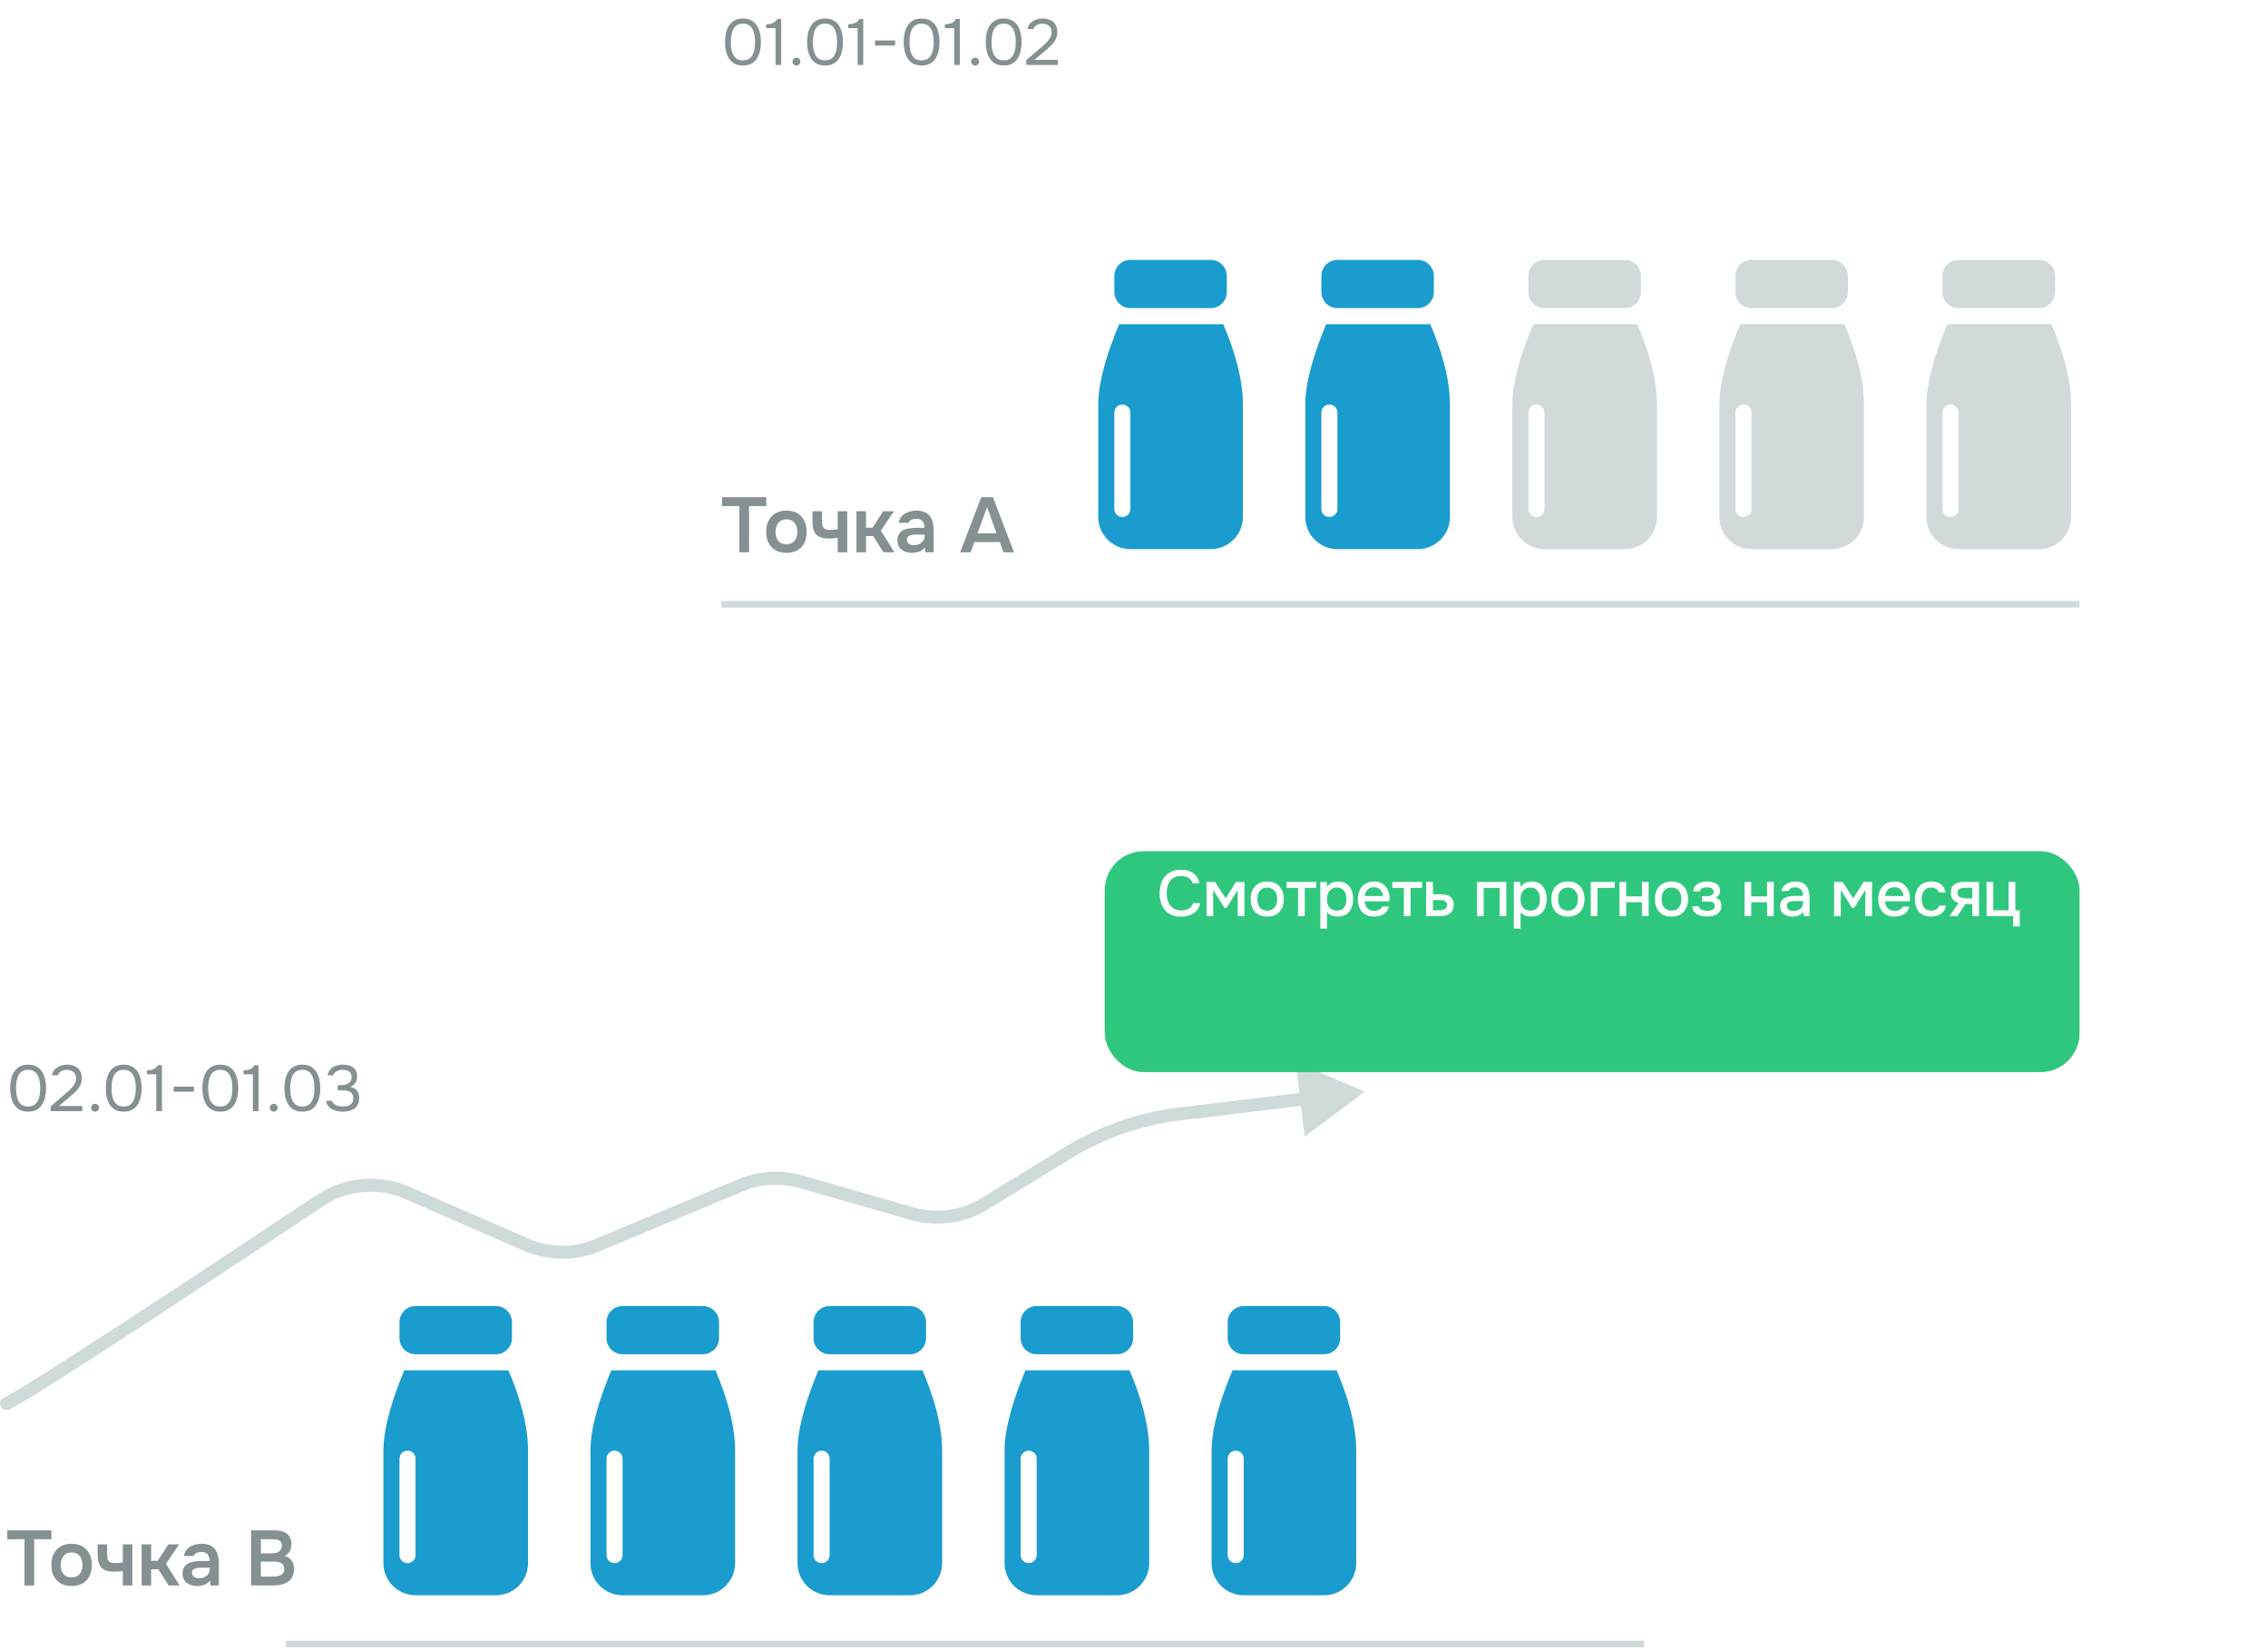 <?xml version="1.0" encoding="UTF-8"?> <svg xmlns="http://www.w3.org/2000/svg" width="349" height="254" viewBox="0 0 349 254" fill="none"><path fill-rule="evenodd" clip-rule="evenodd" d="M169 62.255C169 58.442 170.632 53.649 172.22 49.891H188.231C189.754 53.427 191.255 57.989 191.255 62.255V79.565C191.255 80.876 190.734 82.134 189.807 83.062C188.879 83.989 187.622 84.51 186.31 84.51H173.946C172.634 84.51 171.376 83.989 170.449 83.062C169.521 82.134 169 80.876 169 79.565V62.255ZM172.709 62.255C172.381 62.255 172.067 62.385 171.835 62.617C171.603 62.849 171.473 63.163 171.473 63.491V78.328C171.473 78.656 171.603 78.971 171.835 79.203C172.067 79.434 172.381 79.565 172.709 79.565C173.037 79.565 173.352 79.434 173.584 79.203C173.815 78.971 173.946 78.656 173.946 78.328V63.491C173.946 63.163 173.815 62.849 173.584 62.617C173.352 62.385 173.037 62.255 172.709 62.255Z" fill="#1A9CCE"></path><path d="M186.31 40H173.945C172.58 40 171.473 41.107 171.473 42.473V44.946C171.473 46.311 172.58 47.419 173.945 47.419H186.31C187.675 47.419 188.782 46.311 188.782 44.946V42.473C188.782 41.107 187.675 40 186.31 40Z" fill="#1A9CCE"></path><path fill-rule="evenodd" clip-rule="evenodd" d="M59 223.255C59 219.442 60.632 214.649 62.22 210.891H78.231C79.754 214.427 81.255 218.989 81.255 223.255V240.565C81.255 241.876 80.734 243.134 79.807 244.062C78.879 244.989 77.621 245.51 76.31 245.51H63.946C62.634 245.51 61.376 244.989 60.449 244.062C59.521 243.134 59 241.876 59 240.565V223.255ZM62.709 223.255C62.381 223.255 62.067 223.385 61.835 223.617C61.603 223.849 61.473 224.163 61.473 224.491V239.328C61.473 239.656 61.603 239.971 61.835 240.202C62.067 240.434 62.381 240.565 62.709 240.565C63.037 240.565 63.352 240.434 63.584 240.202C63.815 239.971 63.946 239.656 63.946 239.328V224.491C63.946 224.163 63.815 223.849 63.584 223.617C63.352 223.385 63.037 223.255 62.709 223.255Z" fill="#1A9CCE"></path><path d="M76.31 201H63.946C62.58 201 61.473 202.107 61.473 203.473V205.946C61.473 207.311 62.58 208.418 63.946 208.418H76.31C77.675 208.418 78.782 207.311 78.782 205.946V203.473C78.782 202.107 77.675 201 76.31 201Z" fill="#1A9CCE"></path><path fill-rule="evenodd" clip-rule="evenodd" d="M232.719 62.255C232.719 58.442 234.351 53.649 235.938 49.891H251.95C253.473 53.427 254.974 57.989 254.974 62.255V79.565C254.974 80.876 254.453 82.134 253.526 83.062C252.598 83.989 251.34 84.51 250.029 84.51H237.664C236.353 84.51 235.095 83.989 234.167 83.062C233.24 82.134 232.719 80.876 232.719 79.565V62.255ZM236.428 62.255C236.1 62.255 235.786 62.385 235.554 62.617C235.322 62.849 235.192 63.163 235.192 63.491V78.328C235.192 78.656 235.322 78.971 235.554 79.203C235.786 79.434 236.1 79.565 236.428 79.565C236.756 79.565 237.07 79.434 237.302 79.203C237.534 78.971 237.664 78.656 237.664 78.328V63.491C237.664 63.163 237.534 62.849 237.302 62.617C237.07 62.385 236.756 62.255 236.428 62.255Z" fill="#D2D9DB"></path><path d="M250.028 40H237.664C236.299 40 235.191 41.107 235.191 42.473V44.946C235.191 46.311 236.299 47.419 237.664 47.419H250.028C251.394 47.419 252.501 46.311 252.501 44.946V42.473C252.501 41.107 251.394 40 250.028 40Z" fill="#D2D9DB"></path><path fill-rule="evenodd" clip-rule="evenodd" d="M122.719 223.255C122.719 219.442 124.351 214.649 125.938 210.891H141.95C143.473 214.427 144.974 218.989 144.974 223.255V240.565C144.974 241.876 144.453 243.134 143.526 244.062C142.598 244.989 141.34 245.51 140.029 245.51H127.664C126.353 245.51 125.095 244.989 124.167 244.062C123.24 243.134 122.719 241.876 122.719 240.565V223.255ZM126.428 223.255C126.1 223.255 125.786 223.385 125.554 223.617C125.322 223.849 125.192 224.163 125.192 224.491V239.328C125.192 239.656 125.322 239.971 125.554 240.202C125.786 240.434 126.1 240.565 126.428 240.565C126.756 240.565 127.07 240.434 127.302 240.202C127.534 239.971 127.664 239.656 127.664 239.328V224.491C127.664 224.163 127.534 223.849 127.302 223.617C127.07 223.385 126.756 223.255 126.428 223.255Z" fill="#1A9CCE"></path><path d="M140.028 201H127.664C126.299 201 125.191 202.107 125.191 203.473V205.946C125.191 207.311 126.299 208.418 127.664 208.418H140.028C141.394 208.418 142.501 207.311 142.501 205.946V203.473C142.501 202.107 141.394 201 140.028 201Z" fill="#1A9CCE"></path><path fill-rule="evenodd" clip-rule="evenodd" d="M296.441 62.255C296.441 58.442 298.073 53.649 299.661 49.891H315.673C317.196 53.427 318.697 57.989 318.697 62.255V79.565C318.697 80.876 318.176 82.134 317.248 83.062C316.321 83.989 315.063 84.51 313.751 84.51H301.387C300.075 84.51 298.817 83.989 297.89 83.062C296.962 82.134 296.441 80.876 296.441 79.565V62.255ZM300.151 62.255C299.823 62.255 299.508 62.385 299.276 62.617C299.045 62.849 298.914 63.163 298.914 63.491V78.328C298.914 78.656 299.045 78.971 299.276 79.203C299.508 79.434 299.823 79.565 300.151 79.565C300.479 79.565 300.793 79.434 301.025 79.203C301.257 78.971 301.387 78.656 301.387 78.328V63.491C301.387 63.163 301.257 62.849 301.025 62.617C300.793 62.385 300.479 62.255 300.151 62.255Z" fill="#D2D9DB"></path><path d="M313.751 40H301.387C300.021 40 298.914 41.107 298.914 42.473V44.946C298.914 46.311 300.021 47.419 301.387 47.419H313.751C315.117 47.419 316.224 46.311 316.224 44.946V42.473C316.224 41.107 315.117 40 313.751 40Z" fill="#D2D9DB"></path><path fill-rule="evenodd" clip-rule="evenodd" d="M186.441 223.255C186.441 219.442 188.073 214.649 189.661 210.891H205.673C207.196 214.427 208.697 218.989 208.697 223.255V240.565C208.697 241.876 208.176 243.134 207.248 244.062C206.321 244.989 205.063 245.51 203.751 245.51H191.387C190.075 245.51 188.817 244.989 187.89 244.062C186.962 243.134 186.441 241.876 186.441 240.565V223.255ZM190.151 223.255C189.823 223.255 189.508 223.385 189.276 223.617C189.045 223.849 188.914 224.163 188.914 224.491V239.328C188.914 239.656 189.045 239.971 189.276 240.202C189.508 240.434 189.823 240.565 190.151 240.565C190.479 240.565 190.793 240.434 191.025 240.202C191.257 239.971 191.387 239.656 191.387 239.328V224.491C191.387 224.163 191.257 223.849 191.025 223.617C190.793 223.385 190.479 223.255 190.151 223.255Z" fill="#1A9CCE"></path><path d="M203.751 201H191.387C190.021 201 188.914 202.107 188.914 203.473V205.946C188.914 207.311 190.021 208.418 191.387 208.418H203.751C205.117 208.418 206.224 207.311 206.224 205.946V203.473C206.224 202.107 205.117 201 203.751 201Z" fill="#1A9CCE"></path><path fill-rule="evenodd" clip-rule="evenodd" d="M200.859 62.255C200.859 58.442 202.491 53.649 204.079 49.891H220.091C221.614 53.427 223.115 57.989 223.115 62.255V79.565C223.115 80.876 222.594 82.134 221.666 83.062C220.739 83.989 219.481 84.51 218.169 84.51H205.805C204.493 84.51 203.235 83.989 202.308 83.062C201.38 82.134 200.859 80.876 200.859 79.565V62.255ZM204.569 62.255C204.241 62.255 203.926 62.385 203.694 62.617C203.462 62.849 203.332 63.163 203.332 63.491V78.328C203.332 78.656 203.462 78.971 203.694 79.203C203.926 79.434 204.241 79.565 204.569 79.565C204.897 79.565 205.211 79.434 205.443 79.203C205.675 78.971 205.805 78.656 205.805 78.328V63.491C205.805 63.163 205.675 62.849 205.443 62.617C205.211 62.385 204.897 62.255 204.569 62.255Z" fill="#1A9CCE"></path><path d="M218.169 40H205.805C204.439 40 203.332 41.107 203.332 42.473V44.946C203.332 46.311 204.439 47.419 205.805 47.419H218.169C219.535 47.419 220.642 46.311 220.642 44.946V42.473C220.642 41.107 219.535 40 218.169 40Z" fill="#1A9CCE"></path><path fill-rule="evenodd" clip-rule="evenodd" d="M90.859 223.255C90.859 219.442 92.491 214.649 94.079 210.891H110.091C111.614 214.427 113.115 218.989 113.115 223.255V240.565C113.115 241.876 112.594 243.134 111.666 244.062C110.739 244.989 109.481 245.51 108.169 245.51H95.805C94.493 245.51 93.235 244.989 92.308 244.062C91.38 243.134 90.859 241.876 90.859 240.565V223.255ZM94.569 223.255C94.241 223.255 93.926 223.385 93.694 223.617C93.463 223.849 93.332 224.163 93.332 224.491V239.328C93.332 239.656 93.463 239.971 93.694 240.202C93.926 240.434 94.241 240.565 94.569 240.565C94.897 240.565 95.211 240.434 95.443 240.202C95.675 239.971 95.805 239.656 95.805 239.328V224.491C95.805 224.163 95.675 223.849 95.443 223.617C95.211 223.385 94.897 223.255 94.569 223.255Z" fill="#1A9CCE"></path><path d="M108.169 201H95.805C94.439 201 93.332 202.107 93.332 203.473V205.946C93.332 207.311 94.439 208.418 95.805 208.418H108.169C109.535 208.418 110.642 207.311 110.642 205.946V203.473C110.642 202.107 109.535 201 108.169 201Z" fill="#1A9CCE"></path><path fill-rule="evenodd" clip-rule="evenodd" d="M264.582 62.255C264.582 58.442 266.214 53.649 267.802 49.891H283.813C285.337 53.427 286.838 57.989 286.838 62.255V79.565C286.838 80.876 286.316 82.134 285.389 83.062C284.461 83.989 283.204 84.51 281.892 84.51H269.528C268.216 84.51 266.958 83.989 266.031 83.062C265.103 82.134 264.582 80.876 264.582 79.565V62.255ZM268.291 62.255C267.963 62.255 267.649 62.385 267.417 62.617C267.185 62.849 267.055 63.163 267.055 63.491V78.328C267.055 78.656 267.185 78.971 267.417 79.203C267.649 79.434 267.963 79.565 268.291 79.565C268.619 79.565 268.934 79.434 269.166 79.203C269.397 78.971 269.528 78.656 269.528 78.328V63.491C269.528 63.163 269.397 62.849 269.166 62.617C268.934 62.385 268.619 62.255 268.291 62.255Z" fill="#D2D9DB"></path><path d="M281.892 40H269.528C268.162 40 267.055 41.107 267.055 42.473V44.946C267.055 46.311 268.162 47.419 269.528 47.419H281.892C283.257 47.419 284.365 46.311 284.365 44.946V42.473C284.365 41.107 283.257 40 281.892 40Z" fill="#D2D9DB"></path><path fill-rule="evenodd" clip-rule="evenodd" d="M154.582 223.255C154.582 219.442 156.214 214.649 157.802 210.891H173.813C175.337 214.427 176.838 218.989 176.838 223.255V240.565C176.838 241.876 176.316 243.134 175.389 244.062C174.461 244.989 173.204 245.51 171.892 245.51H159.528C158.216 245.51 156.958 244.989 156.031 244.062C155.103 243.134 154.582 241.876 154.582 240.565V223.255ZM158.291 223.255C157.963 223.255 157.649 223.385 157.417 223.617C157.185 223.849 157.055 224.163 157.055 224.491V239.328C157.055 239.656 157.185 239.971 157.417 240.202C157.649 240.434 157.963 240.565 158.291 240.565C158.619 240.565 158.934 240.434 159.166 240.202C159.397 239.971 159.528 239.656 159.528 239.328V224.491C159.528 224.163 159.397 223.849 159.166 223.617C158.934 223.385 158.619 223.255 158.291 223.255Z" fill="#1A9CCE"></path><path d="M171.892 201H159.528C158.162 201 157.055 202.107 157.055 203.473V205.946C157.055 207.311 158.162 208.418 159.528 208.418H171.892C173.257 208.418 174.365 207.311 174.365 205.946V203.473C174.365 202.107 173.257 201 171.892 201Z" fill="#1A9CCE"></path><path d="M111 93C149.374 93 266.322 93 320 93" stroke="#CFDADB"></path><path d="M44 253C82.374 253 199.322 253 253 253" stroke="#CFDADB"></path><path d="M113.772 85V77.884H111.12V76.516H117.912V77.884H115.26V85H113.772ZM121.034 85.084C120.386 85.084 119.826 84.952 119.354 84.688C118.89 84.424 118.53 84.048 118.274 83.56C118.026 83.072 117.902 82.5 117.902 81.844C117.902 81.18 118.026 80.608 118.274 80.128C118.53 79.64 118.89 79.26 119.354 78.988C119.826 78.716 120.386 78.58 121.034 78.58C121.674 78.58 122.226 78.716 122.69 78.988C123.154 79.26 123.51 79.644 123.758 80.14C124.006 80.628 124.13 81.204 124.13 81.868C124.13 82.516 124.006 83.084 123.758 83.572C123.518 84.052 123.166 84.424 122.702 84.688C122.238 84.952 121.682 85.084 121.034 85.084ZM121.022 83.752C121.422 83.752 121.742 83.664 121.982 83.488C122.23 83.312 122.41 83.08 122.522 82.792C122.634 82.504 122.69 82.192 122.69 81.856C122.69 81.52 122.634 81.204 122.522 80.908C122.41 80.612 122.23 80.376 121.982 80.2C121.742 80.016 121.422 79.924 121.022 79.924C120.622 79.924 120.298 80.016 120.05 80.2C119.802 80.376 119.622 80.612 119.51 80.908C119.398 81.204 119.342 81.52 119.342 81.856C119.342 82.2 119.398 82.516 119.51 82.804C119.622 83.092 119.802 83.324 120.05 83.5C120.298 83.668 120.622 83.752 121.022 83.752ZM128.902 85V82.768C128.598 82.816 128.334 82.848 128.11 82.864C127.894 82.872 127.694 82.876 127.51 82.876C126.91 82.876 126.426 82.78 126.058 82.588C125.698 82.396 125.434 82.108 125.266 81.724C125.106 81.332 125.026 80.844 125.026 80.26V78.676H126.49V80.188C126.49 80.468 126.514 80.712 126.562 80.92C126.618 81.12 126.734 81.276 126.91 81.388C127.086 81.5 127.358 81.556 127.726 81.556C127.902 81.556 128.094 81.548 128.302 81.532C128.51 81.516 128.71 81.492 128.902 81.46V78.676H130.366V85H128.902ZM131.794 85V78.676H133.258V81.208H134.266L135.91 78.676H137.566L135.538 81.664L137.638 85H135.946L134.374 82.504H133.258V85H131.794ZM140.278 85.084C139.998 85.084 139.726 85.044 139.462 84.964C139.206 84.884 138.974 84.768 138.766 84.616C138.558 84.456 138.394 84.26 138.274 84.028C138.154 83.788 138.094 83.508 138.094 83.188C138.094 82.78 138.174 82.448 138.334 82.192C138.494 81.928 138.71 81.728 138.982 81.592C139.262 81.456 139.578 81.364 139.93 81.316C140.282 81.26 140.65 81.232 141.034 81.232H142.27C142.27 80.952 142.226 80.712 142.138 80.512C142.05 80.304 141.91 80.14 141.718 80.02C141.534 79.9 141.294 79.84 140.998 79.84C140.806 79.84 140.626 79.864 140.458 79.912C140.298 79.952 140.158 80.02 140.038 80.116C139.926 80.204 139.846 80.32 139.798 80.464H138.298C138.354 80.136 138.466 79.856 138.634 79.624C138.81 79.384 139.022 79.188 139.27 79.036C139.526 78.884 139.806 78.772 140.11 78.7C140.414 78.62 140.722 78.58 141.034 78.58C141.65 78.58 142.15 78.7 142.534 78.94C142.926 79.18 143.214 79.524 143.398 79.972C143.582 80.42 143.674 80.96 143.674 81.592V85H142.378L142.342 84.232C142.166 84.456 141.962 84.632 141.73 84.76C141.506 84.88 141.27 84.964 141.022 85.012C140.774 85.06 140.526 85.084 140.278 85.084ZM140.614 83.896C140.942 83.896 141.23 83.836 141.478 83.716C141.726 83.596 141.922 83.428 142.066 83.212C142.21 82.996 142.282 82.744 142.282 82.456V82.264H141.142C140.934 82.264 140.734 82.272 140.542 82.288C140.35 82.296 140.178 82.328 140.026 82.384C139.882 82.432 139.766 82.508 139.678 82.612C139.59 82.716 139.546 82.864 139.546 83.056C139.546 83.24 139.594 83.396 139.69 83.524C139.786 83.644 139.914 83.736 140.074 83.8C140.242 83.864 140.422 83.896 140.614 83.896ZM147.751 85L151.003 76.516H152.791L156.031 85H154.411L153.847 83.428H149.935L149.359 85H147.751ZM150.415 82.072H153.355L151.891 78.028L150.415 82.072Z" fill="#849092"></path><path d="M114.33 10.08C113.837 10.08 113.413 9.99 113.06 9.81C112.713 9.623 112.43 9.367 112.21 9.04C111.99 8.707 111.827 8.323 111.72 7.89C111.62 7.45 111.57 6.977 111.57 6.47C111.57 5.963 111.62 5.493 111.72 5.06C111.82 4.62 111.98 4.237 112.2 3.91C112.42 3.577 112.703 3.317 113.05 3.13C113.403 2.943 113.83 2.85 114.33 2.85C114.857 2.85 115.297 2.953 115.65 3.16C116.01 3.36 116.293 3.633 116.5 3.98C116.713 4.327 116.863 4.717 116.95 5.15C117.043 5.577 117.09 6.017 117.09 6.47C117.09 6.923 117.043 7.367 116.95 7.8C116.863 8.227 116.713 8.613 116.5 8.96C116.293 9.3 116.01 9.573 115.65 9.78C115.297 9.98 114.857 10.08 114.33 10.08ZM114.33 9.29C114.723 9.29 115.04 9.207 115.28 9.04C115.527 8.867 115.717 8.64 115.85 8.36C115.983 8.08 116.073 7.777 116.12 7.45C116.167 7.117 116.19 6.79 116.19 6.47C116.19 6.157 116.167 5.837 116.12 5.51C116.073 5.177 115.983 4.87 115.85 4.59C115.717 4.303 115.527 4.073 115.28 3.9C115.04 3.727 114.723 3.64 114.33 3.64C113.93 3.64 113.607 3.727 113.36 3.9C113.113 4.073 112.923 4.303 112.79 4.59C112.663 4.87 112.577 5.177 112.53 5.51C112.483 5.837 112.46 6.157 112.46 6.47C112.46 6.79 112.483 7.117 112.53 7.45C112.577 7.777 112.663 8.08 112.79 8.36C112.923 8.64 113.113 8.867 113.36 9.04C113.607 9.207 113.93 9.29 114.33 9.29ZM119.34 10V4.33H117.9V3.74C118.167 3.72 118.404 3.69 118.61 3.65C118.817 3.603 119 3.527 119.16 3.42C119.327 3.307 119.474 3.143 119.6 2.93H120.21V10H119.34ZM122.553 10.08C122.38 10.08 122.237 10.023 122.123 9.91C122.01 9.797 121.953 9.653 121.953 9.48C121.953 9.307 122.01 9.163 122.123 9.05C122.237 8.937 122.38 8.88 122.553 8.88C122.727 8.88 122.87 8.937 122.983 9.05C123.097 9.163 123.153 9.307 123.153 9.48C123.153 9.653 123.097 9.797 122.983 9.91C122.87 10.023 122.727 10.08 122.553 10.08ZM126.957 10.08C126.464 10.08 126.04 9.99 125.687 9.81C125.34 9.623 125.057 9.367 124.837 9.04C124.617 8.707 124.454 8.323 124.347 7.89C124.247 7.45 124.197 6.977 124.197 6.47C124.197 5.963 124.247 5.493 124.347 5.06C124.447 4.62 124.607 4.237 124.827 3.91C125.047 3.577 125.33 3.317 125.677 3.13C126.03 2.943 126.457 2.85 126.957 2.85C127.484 2.85 127.924 2.953 128.277 3.16C128.637 3.36 128.92 3.633 129.127 3.98C129.34 4.327 129.49 4.717 129.577 5.15C129.67 5.577 129.717 6.017 129.717 6.47C129.717 6.923 129.67 7.367 129.577 7.8C129.49 8.227 129.34 8.613 129.127 8.96C128.92 9.3 128.637 9.573 128.277 9.78C127.924 9.98 127.484 10.08 126.957 10.08ZM126.957 9.29C127.35 9.29 127.667 9.207 127.907 9.04C128.154 8.867 128.344 8.64 128.477 8.36C128.61 8.08 128.7 7.777 128.747 7.45C128.794 7.117 128.817 6.79 128.817 6.47C128.817 6.157 128.794 5.837 128.747 5.51C128.7 5.177 128.61 4.87 128.477 4.59C128.344 4.303 128.154 4.073 127.907 3.9C127.667 3.727 127.35 3.64 126.957 3.64C126.557 3.64 126.234 3.727 125.987 3.9C125.74 4.073 125.55 4.303 125.417 4.59C125.29 4.87 125.204 5.177 125.157 5.51C125.11 5.837 125.087 6.157 125.087 6.47C125.087 6.79 125.11 7.117 125.157 7.45C125.204 7.777 125.29 8.08 125.417 8.36C125.55 8.64 125.74 8.867 125.987 9.04C126.234 9.207 126.557 9.29 126.957 9.29ZM131.967 10V4.33H130.527V3.74C130.794 3.72 131.031 3.69 131.237 3.65C131.444 3.603 131.627 3.527 131.787 3.42C131.954 3.307 132.101 3.143 132.227 2.93H132.837V10H131.967ZM134.65 7.01V6.23H137.75V7.01H134.65ZM141.82 10.08C141.327 10.08 140.904 9.99 140.55 9.81C140.204 9.623 139.92 9.367 139.7 9.04C139.48 8.707 139.317 8.323 139.21 7.89C139.11 7.45 139.06 6.977 139.06 6.47C139.06 5.963 139.11 5.493 139.21 5.06C139.31 4.62 139.47 4.237 139.69 3.91C139.91 3.577 140.194 3.317 140.54 3.13C140.894 2.943 141.32 2.85 141.82 2.85C142.347 2.85 142.787 2.953 143.14 3.16C143.5 3.36 143.784 3.633 143.99 3.98C144.204 4.327 144.354 4.717 144.44 5.15C144.534 5.577 144.58 6.017 144.58 6.47C144.58 6.923 144.534 7.367 144.44 7.8C144.354 8.227 144.204 8.613 143.99 8.96C143.784 9.3 143.5 9.573 143.14 9.78C142.787 9.98 142.347 10.08 141.82 10.08ZM141.82 9.29C142.214 9.29 142.53 9.207 142.77 9.04C143.017 8.867 143.207 8.64 143.34 8.36C143.474 8.08 143.564 7.777 143.61 7.45C143.657 7.117 143.68 6.79 143.68 6.47C143.68 6.157 143.657 5.837 143.61 5.51C143.564 5.177 143.474 4.87 143.34 4.59C143.207 4.303 143.017 4.073 142.77 3.9C142.53 3.727 142.214 3.64 141.82 3.64C141.42 3.64 141.097 3.727 140.85 3.9C140.604 4.073 140.414 4.303 140.28 4.59C140.154 4.87 140.067 5.177 140.02 5.51C139.974 5.837 139.95 6.157 139.95 6.47C139.95 6.79 139.974 7.117 140.02 7.45C140.067 7.777 140.154 8.08 140.28 8.36C140.414 8.64 140.604 8.867 140.85 9.04C141.097 9.207 141.42 9.29 141.82 9.29ZM146.831 10V4.33H145.391V3.74C145.657 3.72 145.894 3.69 146.101 3.65C146.307 3.603 146.491 3.527 146.651 3.42C146.817 3.307 146.964 3.143 147.091 2.93H147.701V10H146.831ZM150.043 10.08C149.87 10.08 149.727 10.023 149.613 9.91C149.5 9.797 149.443 9.653 149.443 9.48C149.443 9.307 149.5 9.163 149.613 9.05C149.727 8.937 149.87 8.88 150.043 8.88C150.217 8.88 150.36 8.937 150.473 9.05C150.587 9.163 150.643 9.307 150.643 9.48C150.643 9.653 150.587 9.797 150.473 9.91C150.36 10.023 150.217 10.08 150.043 10.08ZM154.447 10.08C153.954 10.08 153.531 9.99 153.177 9.81C152.831 9.623 152.547 9.367 152.327 9.04C152.107 8.707 151.944 8.323 151.837 7.89C151.737 7.45 151.687 6.977 151.687 6.47C151.687 5.963 151.737 5.493 151.837 5.06C151.937 4.62 152.097 4.237 152.317 3.91C152.537 3.577 152.821 3.317 153.167 3.13C153.521 2.943 153.947 2.85 154.447 2.85C154.974 2.85 155.414 2.953 155.767 3.16C156.127 3.36 156.411 3.633 156.617 3.98C156.831 4.327 156.981 4.717 157.067 5.15C157.161 5.577 157.207 6.017 157.207 6.47C157.207 6.923 157.161 7.367 157.067 7.8C156.981 8.227 156.831 8.613 156.617 8.96C156.411 9.3 156.127 9.573 155.767 9.78C155.414 9.98 154.974 10.08 154.447 10.08ZM154.447 9.29C154.841 9.29 155.157 9.207 155.397 9.04C155.644 8.867 155.834 8.64 155.967 8.36C156.101 8.08 156.191 7.777 156.237 7.45C156.284 7.117 156.307 6.79 156.307 6.47C156.307 6.157 156.284 5.837 156.237 5.51C156.191 5.177 156.101 4.87 155.967 4.59C155.834 4.303 155.644 4.073 155.397 3.9C155.157 3.727 154.841 3.64 154.447 3.64C154.047 3.64 153.724 3.727 153.477 3.9C153.231 4.073 153.041 4.303 152.907 4.59C152.781 4.87 152.694 5.177 152.647 5.51C152.601 5.837 152.577 6.157 152.577 6.47C152.577 6.79 152.601 7.117 152.647 7.45C152.694 7.777 152.781 8.08 152.907 8.36C153.041 8.64 153.231 8.867 153.477 9.04C153.724 9.207 154.047 9.29 154.447 9.29ZM157.921 10V9.27L159.921 7.54C160.101 7.387 160.298 7.22 160.511 7.04C160.731 6.853 160.938 6.653 161.131 6.44C161.331 6.227 161.494 6 161.621 5.76C161.754 5.513 161.821 5.253 161.821 4.98C161.821 4.553 161.694 4.227 161.441 4C161.188 3.767 160.848 3.65 160.421 3.65C160.081 3.65 159.784 3.72 159.531 3.86C159.278 4 159.111 4.203 159.031 4.47H158.101C158.168 4.103 158.318 3.803 158.551 3.57C158.791 3.33 159.078 3.15 159.411 3.03C159.751 2.91 160.101 2.85 160.461 2.85C160.901 2.85 161.288 2.93 161.621 3.09C161.961 3.25 162.224 3.483 162.411 3.79C162.604 4.09 162.701 4.46 162.701 4.9C162.701 5.333 162.618 5.713 162.451 6.04C162.291 6.367 162.078 6.663 161.811 6.93C161.551 7.19 161.271 7.447 160.971 7.7L159.181 9.21H162.781V10H157.921Z" fill="#849092"></path><path d="M4.33 171.08C3.837 171.08 3.413 170.99 3.06 170.81C2.713 170.623 2.43 170.367 2.21 170.04C1.99 169.707 1.827 169.323 1.72 168.89C1.62 168.45 1.57 167.977 1.57 167.47C1.57 166.963 1.62 166.493 1.72 166.06C1.82 165.62 1.98 165.237 2.2 164.91C2.42 164.577 2.703 164.317 3.05 164.13C3.403 163.943 3.83 163.85 4.33 163.85C4.857 163.85 5.297 163.953 5.65 164.16C6.01 164.36 6.293 164.633 6.5 164.98C6.713 165.327 6.863 165.717 6.95 166.15C7.043 166.577 7.09 167.017 7.09 167.47C7.09 167.923 7.043 168.367 6.95 168.8C6.863 169.227 6.713 169.613 6.5 169.96C6.293 170.3 6.01 170.573 5.65 170.78C5.297 170.98 4.857 171.08 4.33 171.08ZM4.33 170.29C4.723 170.29 5.04 170.207 5.28 170.04C5.527 169.867 5.717 169.64 5.85 169.36C5.983 169.08 6.073 168.777 6.12 168.45C6.167 168.117 6.19 167.79 6.19 167.47C6.19 167.157 6.167 166.837 6.12 166.51C6.073 166.177 5.983 165.87 5.85 165.59C5.717 165.303 5.527 165.073 5.28 164.9C5.04 164.727 4.723 164.64 4.33 164.64C3.93 164.64 3.607 164.727 3.36 164.9C3.113 165.073 2.923 165.303 2.79 165.59C2.663 165.87 2.577 166.177 2.53 166.51C2.483 166.837 2.46 167.157 2.46 167.47C2.46 167.79 2.483 168.117 2.53 168.45C2.577 168.777 2.663 169.08 2.79 169.36C2.923 169.64 3.113 169.867 3.36 170.04C3.607 170.207 3.93 170.29 4.33 170.29ZM7.804 171V170.27L9.804 168.54C9.984 168.387 10.181 168.22 10.394 168.04C10.614 167.853 10.821 167.653 11.014 167.44C11.214 167.227 11.377 167 11.504 166.76C11.637 166.513 11.704 166.253 11.704 165.98C11.704 165.553 11.577 165.227 11.324 165C11.071 164.767 10.731 164.65 10.304 164.65C9.964 164.65 9.667 164.72 9.414 164.86C9.161 165 8.994 165.203 8.914 165.47H7.984C8.051 165.103 8.201 164.803 8.434 164.57C8.674 164.33 8.961 164.15 9.294 164.03C9.634 163.91 9.984 163.85 10.344 163.85C10.784 163.85 11.171 163.93 11.504 164.09C11.844 164.25 12.107 164.483 12.294 164.79C12.487 165.09 12.584 165.46 12.584 165.9C12.584 166.333 12.501 166.713 12.334 167.04C12.174 167.367 11.961 167.663 11.694 167.93C11.434 168.19 11.154 168.447 10.854 168.7L9.064 170.21H12.664V171H7.804ZM14.633 171.08C14.46 171.08 14.317 171.023 14.203 170.91C14.09 170.797 14.033 170.653 14.033 170.48C14.033 170.307 14.09 170.163 14.203 170.05C14.317 169.937 14.46 169.88 14.633 169.88C14.807 169.88 14.95 169.937 15.063 170.05C15.177 170.163 15.233 170.307 15.233 170.48C15.233 170.653 15.177 170.797 15.063 170.91C14.95 171.023 14.807 171.08 14.633 171.08ZM19.037 171.08C18.544 171.08 18.12 170.99 17.767 170.81C17.42 170.623 17.137 170.367 16.917 170.04C16.697 169.707 16.534 169.323 16.427 168.89C16.327 168.45 16.277 167.977 16.277 167.47C16.277 166.963 16.327 166.493 16.427 166.06C16.527 165.62 16.687 165.237 16.907 164.91C17.127 164.577 17.41 164.317 17.757 164.13C18.11 163.943 18.537 163.85 19.037 163.85C19.564 163.85 20.004 163.953 20.357 164.16C20.717 164.36 21 164.633 21.207 164.98C21.42 165.327 21.57 165.717 21.657 166.15C21.75 166.577 21.797 167.017 21.797 167.47C21.797 167.923 21.75 168.367 21.657 168.8C21.57 169.227 21.42 169.613 21.207 169.96C21 170.3 20.717 170.573 20.357 170.78C20.004 170.98 19.564 171.08 19.037 171.08ZM19.037 170.29C19.43 170.29 19.747 170.207 19.987 170.04C20.234 169.867 20.424 169.64 20.557 169.36C20.69 169.08 20.78 168.777 20.827 168.45C20.874 168.117 20.897 167.79 20.897 167.47C20.897 167.157 20.874 166.837 20.827 166.51C20.78 166.177 20.69 165.87 20.557 165.59C20.424 165.303 20.234 165.073 19.987 164.9C19.747 164.727 19.43 164.64 19.037 164.64C18.637 164.64 18.314 164.727 18.067 164.9C17.82 165.073 17.63 165.303 17.497 165.59C17.37 165.87 17.284 166.177 17.237 166.51C17.19 166.837 17.167 167.157 17.167 167.47C17.167 167.79 17.19 168.117 17.237 168.45C17.284 168.777 17.37 169.08 17.497 169.36C17.63 169.64 17.82 169.867 18.067 170.04C18.314 170.207 18.637 170.29 19.037 170.29ZM24.047 171V165.33H22.607V164.74C22.874 164.72 23.111 164.69 23.317 164.65C23.524 164.603 23.707 164.527 23.867 164.42C24.034 164.307 24.181 164.143 24.307 163.93H24.917V171H24.047ZM26.73 168.01V167.23H29.83V168.01H26.73ZM33.9 171.08C33.407 171.08 32.984 170.99 32.63 170.81C32.284 170.623 32 170.367 31.78 170.04C31.56 169.707 31.397 169.323 31.29 168.89C31.19 168.45 31.14 167.977 31.14 167.47C31.14 166.963 31.19 166.493 31.29 166.06C31.39 165.62 31.55 165.237 31.77 164.91C31.99 164.577 32.274 164.317 32.62 164.13C32.974 163.943 33.4 163.85 33.9 163.85C34.427 163.85 34.867 163.953 35.22 164.16C35.58 164.36 35.864 164.633 36.07 164.98C36.284 165.327 36.434 165.717 36.52 166.15C36.614 166.577 36.66 167.017 36.66 167.47C36.66 167.923 36.614 168.367 36.52 168.8C36.434 169.227 36.284 169.613 36.07 169.96C35.864 170.3 35.58 170.573 35.22 170.78C34.867 170.98 34.427 171.08 33.9 171.08ZM33.9 170.29C34.294 170.29 34.61 170.207 34.85 170.04C35.097 169.867 35.287 169.64 35.42 169.36C35.554 169.08 35.644 168.777 35.69 168.45C35.737 168.117 35.76 167.79 35.76 167.47C35.76 167.157 35.737 166.837 35.69 166.51C35.644 166.177 35.554 165.87 35.42 165.59C35.287 165.303 35.097 165.073 34.85 164.9C34.61 164.727 34.294 164.64 33.9 164.64C33.5 164.64 33.177 164.727 32.93 164.9C32.684 165.073 32.494 165.303 32.36 165.59C32.234 165.87 32.147 166.177 32.1 166.51C32.054 166.837 32.03 167.157 32.03 167.47C32.03 167.79 32.054 168.117 32.1 168.45C32.147 168.777 32.234 169.08 32.36 169.36C32.494 169.64 32.684 169.867 32.93 170.04C33.177 170.207 33.5 170.29 33.9 170.29ZM38.911 171V165.33H37.471V164.74C37.737 164.72 37.974 164.69 38.181 164.65C38.387 164.603 38.571 164.527 38.731 164.42C38.897 164.307 39.044 164.143 39.171 163.93H39.781V171H38.911ZM42.123 171.08C41.95 171.08 41.807 171.023 41.694 170.91C41.58 170.797 41.523 170.653 41.523 170.48C41.523 170.307 41.58 170.163 41.694 170.05C41.807 169.937 41.95 169.88 42.123 169.88C42.297 169.88 42.44 169.937 42.553 170.05C42.667 170.163 42.724 170.307 42.724 170.48C42.724 170.653 42.667 170.797 42.553 170.91C42.44 171.023 42.297 171.08 42.123 171.08ZM46.527 171.08C46.034 171.08 45.611 170.99 45.257 170.81C44.911 170.623 44.627 170.367 44.407 170.04C44.187 169.707 44.024 169.323 43.917 168.89C43.817 168.45 43.767 167.977 43.767 167.47C43.767 166.963 43.817 166.493 43.917 166.06C44.017 165.62 44.177 165.237 44.397 164.91C44.617 164.577 44.901 164.317 45.247 164.13C45.601 163.943 46.027 163.85 46.527 163.85C47.054 163.85 47.494 163.953 47.847 164.16C48.207 164.36 48.491 164.633 48.697 164.98C48.911 165.327 49.061 165.717 49.147 166.15C49.241 166.577 49.287 167.017 49.287 167.47C49.287 167.923 49.241 168.367 49.147 168.8C49.061 169.227 48.911 169.613 48.697 169.96C48.491 170.3 48.207 170.573 47.847 170.78C47.494 170.98 47.054 171.08 46.527 171.08ZM46.527 170.29C46.921 170.29 47.237 170.207 47.477 170.04C47.724 169.867 47.914 169.64 48.047 169.36C48.181 169.08 48.271 168.777 48.317 168.45C48.364 168.117 48.387 167.79 48.387 167.47C48.387 167.157 48.364 166.837 48.317 166.51C48.271 166.177 48.181 165.87 48.047 165.59C47.914 165.303 47.724 165.073 47.477 164.9C47.237 164.727 46.921 164.64 46.527 164.64C46.127 164.64 45.804 164.727 45.557 164.9C45.311 165.073 45.121 165.303 44.987 165.59C44.861 165.87 44.774 166.177 44.727 166.51C44.681 166.837 44.657 167.157 44.657 167.47C44.657 167.79 44.681 168.117 44.727 168.45C44.774 168.777 44.861 169.08 44.987 169.36C45.121 169.64 45.311 169.867 45.557 170.04C45.804 170.207 46.127 170.29 46.527 170.29ZM52.758 171.08C52.478 171.08 52.194 171.053 51.908 171C51.628 170.94 51.364 170.847 51.118 170.72C50.878 170.593 50.671 170.423 50.498 170.21C50.331 169.997 50.224 169.733 50.178 169.42H51.078C51.158 169.647 51.291 169.823 51.478 169.95C51.664 170.077 51.871 170.167 52.098 170.22C52.331 170.267 52.554 170.29 52.768 170.29C52.921 170.29 53.088 170.277 53.268 170.25C53.448 170.223 53.621 170.167 53.788 170.08C53.961 169.993 54.101 169.867 54.208 169.7C54.314 169.527 54.368 169.3 54.368 169.02C54.368 168.753 54.318 168.54 54.218 168.38C54.118 168.213 53.984 168.09 53.818 168.01C53.651 167.923 53.464 167.867 53.258 167.84C53.058 167.813 52.854 167.8 52.648 167.8H51.968V167.02H52.378C52.611 167.02 52.831 167 53.038 166.96C53.244 166.913 53.428 166.843 53.588 166.75C53.748 166.657 53.871 166.533 53.958 166.38C54.051 166.227 54.098 166.037 54.098 165.81C54.098 165.483 54.028 165.237 53.888 165.07C53.754 164.903 53.581 164.79 53.368 164.73C53.154 164.67 52.931 164.64 52.698 164.64C52.511 164.64 52.318 164.67 52.118 164.73C51.924 164.783 51.751 164.873 51.598 165C51.444 165.12 51.341 165.283 51.288 165.49H50.418C50.458 165.197 50.551 164.947 50.698 164.74C50.844 164.533 51.024 164.363 51.238 164.23C51.458 164.097 51.698 164 51.958 163.94C52.224 163.88 52.494 163.85 52.768 163.85C53.068 163.85 53.348 163.883 53.608 163.95C53.874 164.01 54.108 164.113 54.308 164.26C54.508 164.4 54.664 164.587 54.778 164.82C54.898 165.053 54.958 165.337 54.958 165.67C54.958 165.917 54.918 166.143 54.838 166.35C54.758 166.557 54.638 166.737 54.478 166.89C54.324 167.043 54.131 167.17 53.898 167.27C54.198 167.323 54.448 167.43 54.648 167.59C54.854 167.75 55.008 167.947 55.108 168.18C55.214 168.407 55.268 168.663 55.268 168.95C55.268 169.397 55.188 169.76 55.028 170.04C54.868 170.32 54.661 170.537 54.408 170.69C54.154 170.837 53.881 170.94 53.588 171C53.294 171.053 53.018 171.08 52.758 171.08Z" fill="#849092"></path><path d="M3.772 244V236.884H1.12V235.516H7.912V236.884H5.26V244H3.772ZM11.034 244.084C10.386 244.084 9.826 243.952 9.354 243.688C8.89 243.424 8.53 243.048 8.274 242.56C8.026 242.072 7.902 241.5 7.902 240.844C7.902 240.18 8.026 239.608 8.274 239.128C8.53 238.64 8.89 238.26 9.354 237.988C9.826 237.716 10.386 237.58 11.034 237.58C11.674 237.58 12.226 237.716 12.69 237.988C13.154 238.26 13.51 238.644 13.758 239.14C14.006 239.628 14.13 240.204 14.13 240.868C14.13 241.516 14.006 242.084 13.758 242.572C13.518 243.052 13.166 243.424 12.702 243.688C12.238 243.952 11.682 244.084 11.034 244.084ZM11.022 242.752C11.422 242.752 11.742 242.664 11.982 242.488C12.23 242.312 12.41 242.08 12.522 241.792C12.634 241.504 12.69 241.192 12.69 240.856C12.69 240.52 12.634 240.204 12.522 239.908C12.41 239.612 12.23 239.376 11.982 239.2C11.742 239.016 11.422 238.924 11.022 238.924C10.622 238.924 10.298 239.016 10.05 239.2C9.802 239.376 9.622 239.612 9.51 239.908C9.398 240.204 9.342 240.52 9.342 240.856C9.342 241.2 9.398 241.516 9.51 241.804C9.622 242.092 9.802 242.324 10.05 242.5C10.298 242.668 10.622 242.752 11.022 242.752ZM18.902 244V241.768C18.598 241.816 18.334 241.848 18.11 241.864C17.894 241.872 17.694 241.876 17.51 241.876C16.91 241.876 16.426 241.78 16.058 241.588C15.698 241.396 15.434 241.108 15.266 240.724C15.106 240.332 15.026 239.844 15.026 239.26V237.676H16.49V239.188C16.49 239.468 16.514 239.712 16.562 239.92C16.618 240.12 16.734 240.276 16.91 240.388C17.086 240.5 17.358 240.556 17.726 240.556C17.902 240.556 18.094 240.548 18.302 240.532C18.51 240.516 18.71 240.492 18.902 240.46V237.676H20.366V244H18.902ZM21.794 244V237.676H23.258V240.208H24.266L25.91 237.676H27.566L25.538 240.664L27.638 244H25.946L24.374 241.504H23.258V244H21.794ZM30.278 244.084C29.998 244.084 29.726 244.044 29.462 243.964C29.206 243.884 28.974 243.768 28.766 243.616C28.558 243.456 28.394 243.26 28.274 243.028C28.154 242.788 28.094 242.508 28.094 242.188C28.094 241.78 28.174 241.448 28.334 241.192C28.494 240.928 28.71 240.728 28.982 240.592C29.262 240.456 29.578 240.364 29.93 240.316C30.282 240.26 30.65 240.232 31.034 240.232H32.27C32.27 239.952 32.226 239.712 32.138 239.512C32.05 239.304 31.91 239.14 31.718 239.02C31.534 238.9 31.294 238.84 30.998 238.84C30.806 238.84 30.626 238.864 30.458 238.912C30.298 238.952 30.158 239.02 30.038 239.116C29.926 239.204 29.846 239.32 29.798 239.464H28.298C28.354 239.136 28.466 238.856 28.634 238.624C28.81 238.384 29.022 238.188 29.27 238.036C29.526 237.884 29.806 237.772 30.11 237.7C30.414 237.62 30.722 237.58 31.034 237.58C31.65 237.58 32.15 237.7 32.534 237.94C32.926 238.18 33.214 238.524 33.398 238.972C33.582 239.42 33.674 239.96 33.674 240.592V244H32.378L32.342 243.232C32.166 243.456 31.962 243.632 31.73 243.76C31.506 243.88 31.27 243.964 31.022 244.012C30.774 244.06 30.526 244.084 30.278 244.084ZM30.614 242.896C30.942 242.896 31.23 242.836 31.478 242.716C31.726 242.596 31.922 242.428 32.066 242.212C32.21 241.996 32.282 241.744 32.282 241.456V241.264H31.142C30.934 241.264 30.734 241.272 30.542 241.288C30.35 241.296 30.178 241.328 30.026 241.384C29.882 241.432 29.766 241.508 29.678 241.612C29.59 241.716 29.546 241.864 29.546 242.056C29.546 242.24 29.594 242.396 29.69 242.524C29.786 242.644 29.914 242.736 30.074 242.8C30.242 242.864 30.422 242.896 30.614 242.896ZM38.639 244V235.516H42.119C42.511 235.516 42.871 235.552 43.199 235.624C43.535 235.688 43.823 235.804 44.063 235.972C44.311 236.14 44.503 236.364 44.639 236.644C44.775 236.924 44.843 237.272 44.843 237.688C44.843 238.072 44.755 238.424 44.579 238.744C44.403 239.056 44.143 239.292 43.799 239.452C44.263 239.572 44.619 239.808 44.867 240.16C45.115 240.504 45.239 240.952 45.239 241.504C45.239 241.992 45.147 242.4 44.963 242.728C44.787 243.048 44.539 243.304 44.219 243.496C43.907 243.68 43.547 243.812 43.139 243.892C42.731 243.964 42.299 244 41.843 244H38.639ZM40.139 242.632H41.927C42.151 242.632 42.371 242.616 42.587 242.584C42.803 242.552 42.999 242.496 43.175 242.416C43.351 242.336 43.487 242.22 43.583 242.068C43.687 241.908 43.739 241.704 43.739 241.456C43.739 241.232 43.699 241.048 43.619 240.904C43.539 240.76 43.427 240.648 43.283 240.568C43.147 240.48 42.983 240.42 42.791 240.388C42.599 240.348 42.399 240.328 42.191 240.328H40.139V242.632ZM40.139 239.068H41.723C41.971 239.068 42.195 239.044 42.395 238.996C42.595 238.948 42.767 238.876 42.911 238.78C43.055 238.684 43.167 238.564 43.247 238.42C43.327 238.268 43.367 238.088 43.367 237.88C43.367 237.6 43.303 237.392 43.175 237.256C43.055 237.112 42.887 237.016 42.671 236.968C42.455 236.912 42.215 236.884 41.951 236.884H40.139V239.068Z" fill="#849092"></path><path d="M0.622 215.074C0.111 215.283 -0.135 215.866 0.074 216.378C0.283 216.889 0.866 217.135 1.378 216.926L0.622 215.074ZM210 168L199.381 163.465L200.763 174.929L210 168ZM113.972 182.409L113.586 181.487L113.972 182.409ZM80.94 191.544L80.54 192.461L80.94 191.544ZM91.937 191.626L91.552 190.704L91.937 191.626ZM164.282 177.443L163.76 176.59L164.282 177.443ZM181.581 171.427L181.461 170.435L181.581 171.427ZM62.647 183.569L62.247 184.486L62.647 183.569ZM1.378 216.926C1.808 216.75 2.61 216.299 3.644 215.683C4.706 215.049 6.087 214.196 7.715 213.171C10.972 211.119 15.239 208.368 19.977 205.279C29.456 199.102 40.837 191.57 49.833 185.583L48.725 183.918C39.731 189.904 28.357 197.432 18.886 203.604C14.149 206.69 9.893 209.435 6.649 211.478C5.026 212.5 3.662 213.344 2.619 213.965C1.547 214.604 0.884 214.967 0.622 215.074L1.378 216.926ZM62.247 184.486L80.54 192.461L81.34 190.627L63.047 182.652L62.247 184.486ZM92.323 192.549L114.358 183.332L113.586 181.487L91.552 190.704L92.323 192.549ZM122.959 182.829L140.065 187.737L140.617 185.815L123.511 180.907L122.959 182.829ZM152.033 186.113L164.804 178.296L163.76 176.59L150.989 184.407L152.033 186.113ZM181.701 172.42L201.184 170.07L200.945 168.085L181.461 170.435L181.701 172.42ZM140.065 187.737C144.106 188.896 148.447 188.307 152.033 186.113L150.989 184.407C147.881 186.309 144.119 186.819 140.617 185.815L140.065 187.737ZM114.358 183.332C117.084 182.191 120.118 182.014 122.959 182.829L123.511 180.907C120.233 179.966 116.732 180.171 113.586 181.487L114.358 183.332ZM80.54 192.461C84.292 194.096 88.548 194.128 92.323 192.549L91.552 190.704C88.28 192.072 84.591 192.045 81.34 190.627L80.54 192.461ZM164.804 178.296C169.949 175.147 175.712 173.143 181.701 172.42L181.461 170.435C175.187 171.191 169.15 173.291 163.76 176.59L164.804 178.296ZM49.833 185.583C53.519 183.129 58.189 182.716 62.247 184.486L63.047 182.652C58.365 180.611 52.976 181.088 48.725 183.918L49.833 185.583Z" fill="#CFDADB"></path><g filter="url(#filter0_d_352_1377)"><rect x="170" y="120" width="150" height="34" rx="6" fill="#2FC77E"></rect></g><path d="M181.74 141.08C181.013 141.08 180.403 140.927 179.91 140.62C179.423 140.313 179.057 139.89 178.81 139.35C178.563 138.81 178.44 138.187 178.44 137.48C178.44 136.773 178.563 136.147 178.81 135.6C179.063 135.053 179.433 134.627 179.92 134.32C180.413 134.007 181.023 133.85 181.75 133.85C182.277 133.85 182.737 133.937 183.13 134.11C183.523 134.277 183.84 134.517 184.08 134.83C184.327 135.137 184.49 135.503 184.57 135.93H183.53C183.43 135.59 183.227 135.32 182.92 135.12C182.613 134.92 182.22 134.82 181.74 134.82C181.207 134.82 180.777 134.943 180.45 135.19C180.13 135.437 179.897 135.76 179.75 136.16C179.603 136.553 179.53 136.98 179.53 137.44C179.53 137.913 179.607 138.353 179.76 138.76C179.913 139.167 180.157 139.493 180.49 139.74C180.823 139.987 181.25 140.11 181.77 140.11C182.09 140.11 182.373 140.067 182.62 139.98C182.867 139.887 183.073 139.757 183.24 139.59C183.407 139.417 183.52 139.217 183.58 138.99H184.69C184.603 139.423 184.427 139.797 184.16 140.11C183.893 140.423 183.557 140.663 183.15 140.83C182.743 140.997 182.273 141.08 181.74 141.08ZM185.659 141V135.73H186.979L188.599 138.25L190.189 135.73H191.489V141H190.459V136.98L188.729 139.74H188.429L186.689 136.97V141H185.659ZM194.999 141.06C194.452 141.06 193.989 140.95 193.609 140.73C193.229 140.503 192.939 140.187 192.739 139.78C192.545 139.373 192.449 138.903 192.449 138.37C192.449 137.83 192.545 137.36 192.739 136.96C192.939 136.553 193.229 136.237 193.609 136.01C193.989 135.777 194.455 135.66 195.009 135.66C195.555 135.66 196.019 135.777 196.399 136.01C196.779 136.237 197.065 136.553 197.259 136.96C197.452 137.367 197.549 137.84 197.549 138.38C197.549 138.907 197.449 139.373 197.249 139.78C197.055 140.187 196.769 140.503 196.389 140.73C196.015 140.95 195.552 141.06 194.999 141.06ZM194.999 140.14C195.359 140.14 195.649 140.06 195.869 139.9C196.095 139.74 196.262 139.527 196.369 139.26C196.475 138.993 196.529 138.7 196.529 138.38C196.529 138.06 196.475 137.767 196.369 137.5C196.262 137.227 196.095 137.01 195.869 136.85C195.649 136.683 195.359 136.6 194.999 136.6C194.645 136.6 194.355 136.683 194.129 136.85C193.902 137.01 193.735 137.223 193.629 137.49C193.529 137.757 193.479 138.053 193.479 138.38C193.479 138.7 193.529 138.993 193.629 139.26C193.735 139.527 193.902 139.74 194.129 139.9C194.355 140.06 194.645 140.14 194.999 140.14ZM199.746 141V136.65H197.966V135.73H202.556V136.65H200.776V141H199.746ZM203.171 142.92V135.73H204.151L204.201 136.49C204.388 136.21 204.635 136.003 204.941 135.87C205.248 135.73 205.575 135.66 205.921 135.66C206.441 135.66 206.871 135.78 207.211 136.02C207.551 136.26 207.805 136.583 207.971 136.99C208.138 137.397 208.221 137.857 208.221 138.37C208.221 138.883 208.135 139.343 207.961 139.75C207.795 140.157 207.535 140.477 207.181 140.71C206.835 140.943 206.391 141.06 205.851 141.06C205.591 141.06 205.358 141.033 205.151 140.98C204.945 140.927 204.765 140.85 204.611 140.75C204.458 140.643 204.321 140.53 204.201 140.41V142.92H203.171ZM205.731 140.14C206.091 140.14 206.378 140.06 206.591 139.9C206.805 139.733 206.958 139.517 207.051 139.25C207.145 138.983 207.191 138.693 207.191 138.38C207.191 138.053 207.141 137.757 207.041 137.49C206.948 137.217 206.791 137 206.571 136.84C206.358 136.673 206.071 136.59 205.711 136.59C205.385 136.59 205.108 136.673 204.881 136.84C204.655 137 204.481 137.217 204.361 137.49C204.248 137.763 204.191 138.06 204.191 138.38C204.191 138.707 204.245 139.007 204.351 139.28C204.465 139.547 204.635 139.757 204.861 139.91C205.095 140.063 205.385 140.14 205.731 140.14ZM211.466 141.06C210.912 141.06 210.449 140.947 210.076 140.72C209.702 140.493 209.419 140.18 209.226 139.78C209.039 139.373 208.946 138.907 208.946 138.38C208.946 137.847 209.042 137.377 209.236 136.97C209.436 136.563 209.722 136.243 210.096 136.01C210.476 135.777 210.932 135.66 211.466 135.66C211.859 135.66 212.202 135.733 212.496 135.88C212.796 136.02 213.046 136.217 213.246 136.47C213.452 136.717 213.602 136.997 213.696 137.31C213.789 137.623 213.832 137.953 213.826 138.3C213.819 138.373 213.812 138.443 213.806 138.51C213.806 138.577 213.802 138.647 213.796 138.72H209.986C210.006 138.987 210.072 139.23 210.186 139.45C210.306 139.67 210.472 139.847 210.686 139.98C210.899 140.107 211.162 140.17 211.476 140.17C211.649 140.17 211.816 140.15 211.976 140.11C212.142 140.063 212.289 139.993 212.416 139.9C212.549 139.8 212.642 139.673 212.696 139.52H213.736C213.649 139.873 213.492 140.167 213.266 140.4C213.046 140.627 212.776 140.793 212.456 140.9C212.142 141.007 211.812 141.06 211.466 141.06ZM210.006 137.9H212.806C212.799 137.64 212.739 137.41 212.626 137.21C212.512 137.003 212.356 136.843 212.156 136.73C211.956 136.61 211.716 136.55 211.436 136.55C211.129 136.55 210.872 136.613 210.666 136.74C210.466 136.867 210.309 137.033 210.196 137.24C210.089 137.44 210.026 137.66 210.006 137.9ZM216.028 141V136.65H214.248V135.73H218.838V136.65H217.058V141H216.028ZM219.453 141V135.73H220.503V137.63H221.633C221.947 137.63 222.227 137.657 222.473 137.71C222.727 137.763 222.943 137.853 223.123 137.98C223.31 138.1 223.453 138.267 223.553 138.48C223.653 138.687 223.703 138.95 223.703 139.27C223.703 139.57 223.65 139.83 223.543 140.05C223.437 140.27 223.287 140.45 223.093 140.59C222.907 140.73 222.683 140.833 222.423 140.9C222.17 140.967 221.893 141 221.593 141H219.453ZM220.503 140.1H221.073C221.28 140.1 221.477 140.093 221.663 140.08C221.85 140.067 222.02 140.037 222.173 139.99C222.327 139.937 222.447 139.857 222.533 139.75C222.627 139.637 222.673 139.487 222.673 139.3C222.673 139.113 222.637 138.97 222.563 138.87C222.49 138.77 222.393 138.693 222.273 138.64C222.16 138.587 222.033 138.553 221.893 138.54C221.76 138.527 221.62 138.52 221.473 138.52H220.503V140.1ZM227.281 141V135.73H231.791V141H230.761V136.65H228.311V141H227.281ZM232.952 142.92V135.73H233.932L233.982 136.49C234.169 136.21 234.416 136.003 234.722 135.87C235.029 135.73 235.356 135.66 235.702 135.66C236.222 135.66 236.652 135.78 236.992 136.02C237.332 136.26 237.586 136.583 237.752 136.99C237.919 137.397 238.002 137.857 238.002 138.37C238.002 138.883 237.916 139.343 237.742 139.75C237.576 140.157 237.316 140.477 236.962 140.71C236.616 140.943 236.172 141.06 235.632 141.06C235.372 141.06 235.139 141.033 234.932 140.98C234.726 140.927 234.546 140.85 234.392 140.75C234.239 140.643 234.102 140.53 233.982 140.41V142.92H232.952ZM235.512 140.14C235.872 140.14 236.159 140.06 236.372 139.9C236.586 139.733 236.739 139.517 236.832 139.25C236.926 138.983 236.972 138.693 236.972 138.38C236.972 138.053 236.922 137.757 236.822 137.49C236.729 137.217 236.572 137 236.352 136.84C236.139 136.673 235.852 136.59 235.492 136.59C235.166 136.59 234.889 136.673 234.662 136.84C234.436 137 234.262 137.217 234.142 137.49C234.029 137.763 233.972 138.06 233.972 138.38C233.972 138.707 234.026 139.007 234.132 139.28C234.246 139.547 234.416 139.757 234.642 139.91C234.876 140.063 235.166 140.14 235.512 140.14ZM241.276 141.06C240.73 141.06 240.266 140.95 239.886 140.73C239.506 140.503 239.216 140.187 239.016 139.78C238.823 139.373 238.726 138.903 238.726 138.37C238.726 137.83 238.823 137.36 239.016 136.96C239.216 136.553 239.506 136.237 239.886 136.01C240.266 135.777 240.733 135.66 241.286 135.66C241.833 135.66 242.296 135.777 242.676 136.01C243.056 136.237 243.343 136.553 243.536 136.96C243.73 137.367 243.826 137.84 243.826 138.38C243.826 138.907 243.726 139.373 243.526 139.78C243.333 140.187 243.046 140.503 242.666 140.73C242.293 140.95 241.83 141.06 241.276 141.06ZM241.276 140.14C241.636 140.14 241.926 140.06 242.146 139.9C242.373 139.74 242.54 139.527 242.646 139.26C242.753 138.993 242.806 138.7 242.806 138.38C242.806 138.06 242.753 137.767 242.646 137.5C242.54 137.227 242.373 137.01 242.146 136.85C241.926 136.683 241.636 136.6 241.276 136.6C240.923 136.6 240.633 136.683 240.406 136.85C240.18 137.01 240.013 137.223 239.906 137.49C239.806 137.757 239.756 138.053 239.756 138.38C239.756 138.7 239.806 138.993 239.906 139.26C240.013 139.527 240.18 139.74 240.406 139.9C240.633 140.06 240.923 140.14 241.276 140.14ZM244.784 141V135.73H248.474V136.65H245.814V141H244.784ZM249.205 141V135.73H250.235V137.95H252.665V135.73H253.695V141H252.665V138.86H250.235V141H249.205ZM257.207 141.06C256.66 141.06 256.197 140.95 255.817 140.73C255.437 140.503 255.147 140.187 254.947 139.78C254.754 139.373 254.657 138.903 254.657 138.37C254.657 137.83 254.754 137.36 254.947 136.96C255.147 136.553 255.437 136.237 255.817 136.01C256.197 135.777 256.664 135.66 257.217 135.66C257.764 135.66 258.227 135.777 258.607 136.01C258.987 136.237 259.274 136.553 259.467 136.96C259.66 137.367 259.757 137.84 259.757 138.38C259.757 138.907 259.657 139.373 259.457 139.78C259.264 140.187 258.977 140.503 258.597 140.73C258.224 140.95 257.76 141.06 257.207 141.06ZM257.207 140.14C257.567 140.14 257.857 140.06 258.077 139.9C258.304 139.74 258.47 139.527 258.577 139.26C258.684 138.993 258.737 138.7 258.737 138.38C258.737 138.06 258.684 137.767 258.577 137.5C258.47 137.227 258.304 137.01 258.077 136.85C257.857 136.683 257.567 136.6 257.207 136.6C256.854 136.6 256.564 136.683 256.337 136.85C256.11 137.01 255.944 137.223 255.837 137.49C255.737 137.757 255.687 138.053 255.687 138.38C255.687 138.7 255.737 138.993 255.837 139.26C255.944 139.527 256.11 139.74 256.337 139.9C256.564 140.06 256.854 140.14 257.207 140.14ZM262.714 141.06C262.447 141.06 262.184 141.037 261.924 140.99C261.664 140.937 261.421 140.85 261.194 140.73C260.974 140.61 260.794 140.45 260.654 140.25C260.514 140.05 260.434 139.797 260.414 139.49H261.424C261.451 139.657 261.537 139.79 261.684 139.89C261.831 139.99 261.997 140.063 262.184 140.11C262.371 140.15 262.544 140.17 262.704 140.17C262.877 140.17 263.054 140.153 263.234 140.12C263.414 140.08 263.564 140.007 263.684 139.9C263.811 139.787 263.874 139.627 263.874 139.42C263.874 139.233 263.827 139.093 263.734 139C263.641 138.907 263.517 138.843 263.364 138.81C263.211 138.777 263.041 138.76 262.854 138.76H261.924V137.92H262.674C262.801 137.92 262.924 137.91 263.044 137.89C263.164 137.863 263.271 137.827 263.364 137.78C263.464 137.727 263.544 137.657 263.604 137.57C263.664 137.477 263.694 137.36 263.694 137.22C263.694 137.053 263.644 136.923 263.544 136.83C263.451 136.73 263.327 136.66 263.174 136.62C263.021 136.58 262.864 136.56 262.704 136.56C262.544 136.56 262.381 136.577 262.214 136.61C262.047 136.643 261.904 136.707 261.784 136.8C261.664 136.893 261.591 137.023 261.564 137.19H260.564C260.591 136.803 260.711 136.5 260.924 136.28C261.144 136.053 261.414 135.893 261.734 135.8C262.054 135.707 262.374 135.66 262.694 135.66C262.934 135.66 263.171 135.683 263.404 135.73C263.637 135.777 263.851 135.857 264.044 135.97C264.244 136.077 264.401 136.223 264.514 136.41C264.627 136.597 264.684 136.827 264.684 137.1C264.684 137.327 264.631 137.533 264.524 137.72C264.424 137.9 264.264 138.047 264.044 138.16C264.357 138.267 264.577 138.433 264.704 138.66C264.831 138.88 264.894 139.14 264.894 139.44C264.894 139.733 264.831 139.983 264.704 140.19C264.577 140.39 264.411 140.557 264.204 140.69C263.997 140.817 263.764 140.91 263.504 140.97C263.244 141.03 262.981 141.06 262.714 141.06ZM268.453 141V135.73H269.483V137.95H271.913V135.73H272.943V141H271.913V138.86H269.483V141H268.453ZM275.765 141.06C275.532 141.06 275.305 141.03 275.085 140.97C274.865 140.903 274.669 140.807 274.495 140.68C274.322 140.547 274.182 140.383 274.075 140.19C273.975 139.99 273.925 139.757 273.925 139.49C273.925 139.17 273.985 138.907 274.105 138.7C274.232 138.487 274.399 138.323 274.605 138.21C274.812 138.09 275.049 138.007 275.315 137.96C275.589 137.907 275.872 137.88 276.165 137.88H277.455C277.455 137.62 277.415 137.393 277.335 137.2C277.255 137 277.129 136.847 276.955 136.74C276.789 136.627 276.565 136.57 276.285 136.57C276.119 136.57 275.959 136.59 275.805 136.63C275.659 136.663 275.532 136.72 275.425 136.8C275.319 136.88 275.245 136.987 275.205 137.12H274.125C274.165 136.867 274.255 136.65 274.395 136.47C274.535 136.283 274.709 136.13 274.915 136.01C275.122 135.89 275.342 135.803 275.575 135.75C275.815 135.69 276.059 135.66 276.305 135.66C276.812 135.66 277.222 135.76 277.535 135.96C277.855 136.16 278.089 136.447 278.235 136.82C278.382 137.193 278.455 137.637 278.455 138.15V141H277.565L277.525 140.35C277.372 140.543 277.195 140.693 276.995 140.8C276.802 140.9 276.599 140.967 276.385 141C276.172 141.04 275.965 141.06 275.765 141.06ZM275.945 140.19C276.252 140.19 276.519 140.14 276.745 140.04C276.972 139.933 277.145 139.783 277.265 139.59C277.392 139.39 277.455 139.153 277.455 138.88V138.67H276.515C276.322 138.67 276.132 138.677 275.945 138.69C275.759 138.697 275.589 138.723 275.435 138.77C275.289 138.81 275.172 138.88 275.085 138.98C274.999 139.08 274.955 139.223 274.955 139.41C274.955 139.59 275.002 139.737 275.095 139.85C275.189 139.963 275.312 140.05 275.465 140.11C275.619 140.163 275.779 140.19 275.945 140.19ZM282.235 141V135.73H283.555L285.175 138.25L286.765 135.73H288.065V141H287.035V136.98L285.305 139.74H285.005L283.265 136.97V141H282.235ZM291.545 141.06C290.992 141.06 290.529 140.947 290.155 140.72C289.782 140.493 289.499 140.18 289.305 139.78C289.119 139.373 289.025 138.907 289.025 138.38C289.025 137.847 289.122 137.377 289.315 136.97C289.515 136.563 289.802 136.243 290.175 136.01C290.555 135.777 291.012 135.66 291.545 135.66C291.939 135.66 292.282 135.733 292.575 135.88C292.875 136.02 293.125 136.217 293.325 136.47C293.532 136.717 293.682 136.997 293.775 137.31C293.869 137.623 293.912 137.953 293.905 138.3C293.899 138.373 293.892 138.443 293.885 138.51C293.885 138.577 293.882 138.647 293.875 138.72H290.065C290.085 138.987 290.152 139.23 290.265 139.45C290.385 139.67 290.552 139.847 290.765 139.98C290.979 140.107 291.242 140.17 291.555 140.17C291.729 140.17 291.895 140.15 292.055 140.11C292.222 140.063 292.369 139.993 292.495 139.9C292.629 139.8 292.722 139.673 292.775 139.52H293.815C293.729 139.873 293.572 140.167 293.345 140.4C293.125 140.627 292.855 140.793 292.535 140.9C292.222 141.007 291.892 141.06 291.545 141.06ZM290.085 137.9H292.885C292.879 137.64 292.819 137.41 292.705 137.21C292.592 137.003 292.435 136.843 292.235 136.73C292.035 136.61 291.795 136.55 291.515 136.55C291.209 136.55 290.952 136.613 290.745 136.74C290.545 136.867 290.389 137.033 290.275 137.24C290.169 137.44 290.105 137.66 290.085 137.9ZM297.158 141.06C296.604 141.06 296.141 140.947 295.768 140.72C295.401 140.493 295.124 140.18 294.938 139.78C294.758 139.373 294.668 138.907 294.668 138.38C294.668 137.86 294.761 137.397 294.948 136.99C295.141 136.577 295.428 136.253 295.808 136.02C296.194 135.78 296.671 135.66 297.238 135.66C297.624 135.66 297.968 135.727 298.268 135.86C298.568 135.987 298.811 136.177 298.998 136.43C299.191 136.677 299.318 136.987 299.378 137.36H298.348C298.261 137.087 298.114 136.89 297.908 136.77C297.708 136.65 297.471 136.59 297.198 136.59C296.831 136.59 296.538 136.677 296.318 136.85C296.098 137.023 295.938 137.247 295.838 137.52C295.744 137.793 295.698 138.08 295.698 138.38C295.698 138.693 295.748 138.983 295.848 139.25C295.954 139.517 296.114 139.733 296.328 139.9C296.548 140.06 296.834 140.14 297.188 140.14C297.454 140.14 297.701 140.083 297.928 139.97C298.154 139.85 298.301 139.65 298.368 139.37H299.428C299.368 139.757 299.228 140.077 299.008 140.33C298.788 140.577 298.514 140.76 298.188 140.88C297.868 141 297.524 141.06 297.158 141.06ZM299.994 141L301.384 138.96C301.017 138.853 300.724 138.673 300.504 138.42C300.291 138.167 300.184 137.843 300.184 137.45C300.184 137.117 300.234 136.84 300.334 136.62C300.434 136.4 300.577 136.227 300.764 136.1C300.951 135.967 301.171 135.873 301.424 135.82C301.684 135.76 301.971 135.73 302.284 135.73H304.524V141H303.494V139.13H302.424L301.204 141H299.994ZM302.824 138.26H303.494V136.63H302.404C302.224 136.63 302.061 136.64 301.914 136.66C301.774 136.68 301.651 136.72 301.544 136.78C301.444 136.833 301.364 136.913 301.304 137.02C301.251 137.12 301.224 137.257 301.224 137.43C301.224 137.623 301.271 137.777 301.364 137.89C301.464 137.997 301.591 138.077 301.744 138.13C301.897 138.183 302.067 138.22 302.254 138.24C302.447 138.253 302.637 138.26 302.824 138.26ZM309.783 142.57V141H305.693V135.73H306.723V140.09H309.073V135.73H310.123V140.09H310.803V142.57H309.783Z" fill="white"></path><defs><filter id="filter0_d_352_1377" x="141.5" y="102.5" width="207" height="91" filterUnits="userSpaceOnUse" color-interpolation-filters="sRGB"><feFlood flood-opacity="0" result="BackgroundImageFix"></feFlood><feColorMatrix in="SourceAlpha" type="matrix" values="0 0 0 0 0 0 0 0 0 0 0 0 0 0 0 0 0 0 127 0" result="hardAlpha"></feColorMatrix><feOffset dy="11"></feOffset><feGaussianBlur stdDeviation="14.25"></feGaussianBlur><feComposite in2="hardAlpha" operator="out"></feComposite><feColorMatrix type="matrix" values="0 0 0 0 0.083 0 0 0 0 0.103 0 0 0 0 0.108 0 0 0 0.06 0"></feColorMatrix><feBlend mode="normal" in2="BackgroundImageFix" result="effect1_dropShadow_352_1377"></feBlend><feBlend mode="normal" in="SourceGraphic" in2="effect1_dropShadow_352_1377" result="shape"></feBlend></filter></defs></svg> 